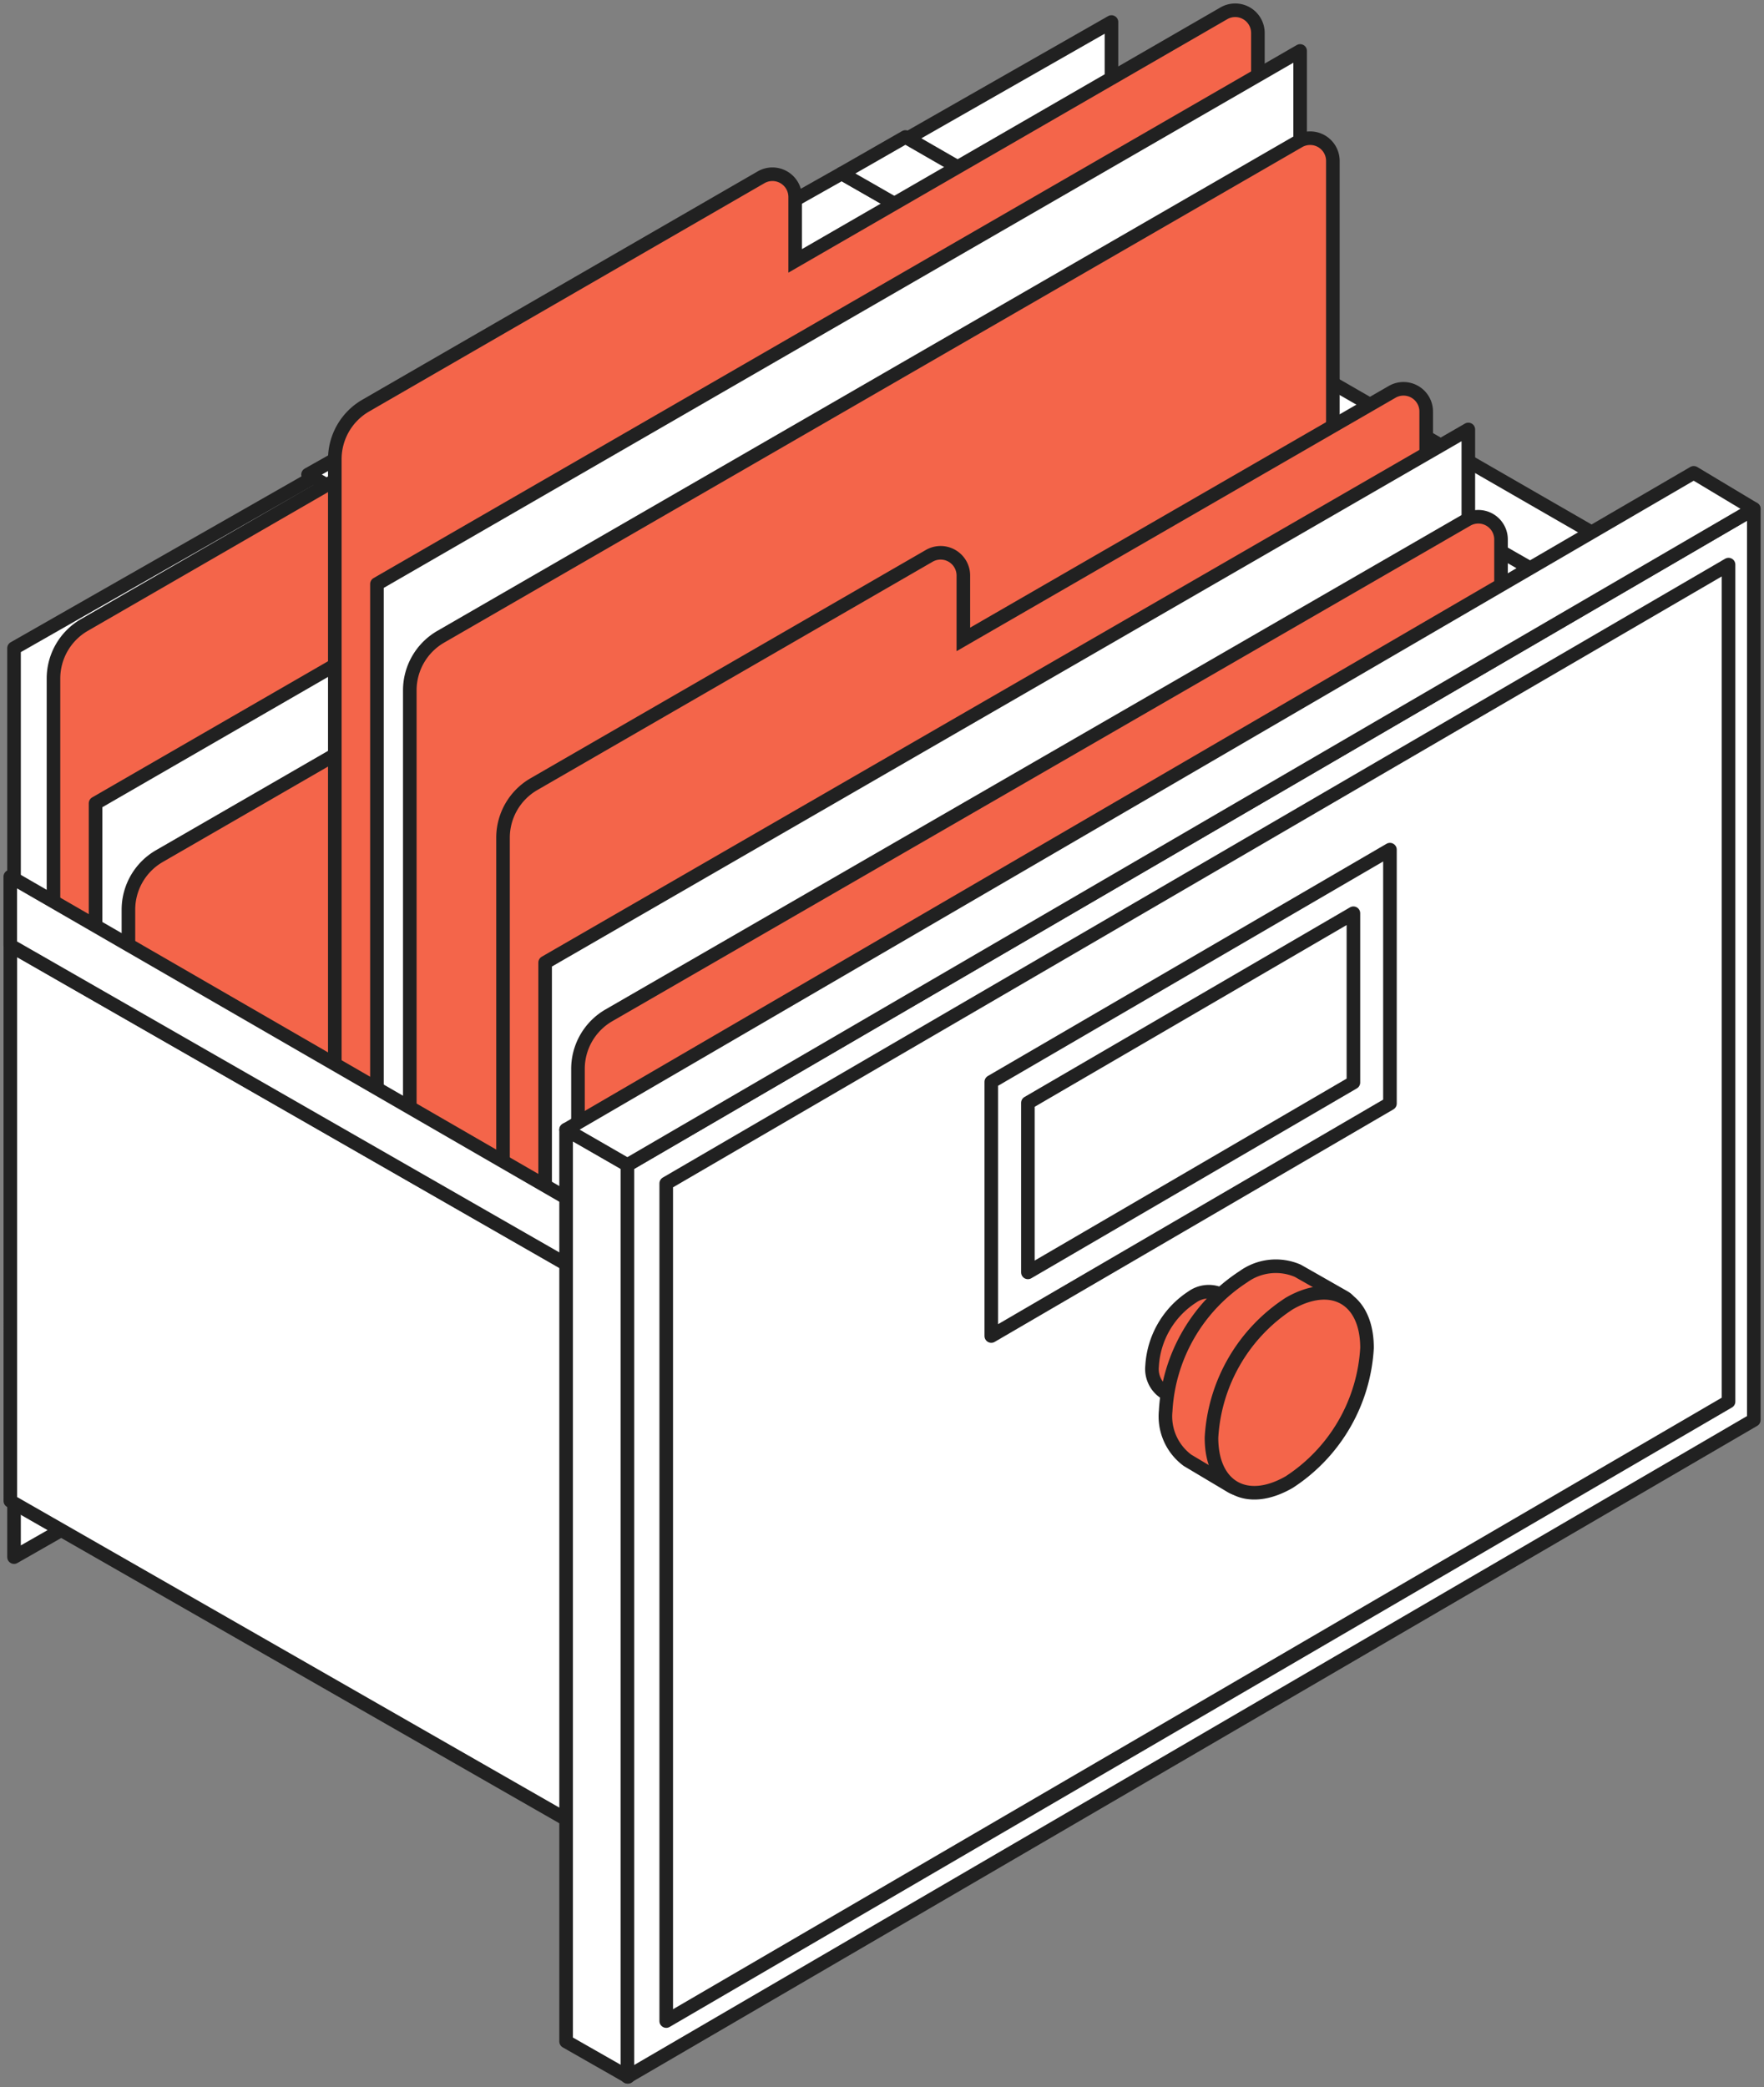 <svg xmlns="http://www.w3.org/2000/svg" xmlns:xlink="http://www.w3.org/1999/xlink" width="83.086" height="98.275" viewBox="0 0 83.086 98.275"><rect x="0" y="0" width="83.086" height="98.275" fill="#808080" stroke="none"/><defs><clipPath id="a"><rect width="83.086" height="98.275" fill="none"></rect></clipPath></defs><g transform="translate(-0.001 0)"><path d="M20.5,30.176v42.8l51.69-29.512V.691Z" transform="translate(-19.838 0.345)" fill="#fff"></path><g transform="translate(0.001 0)"><g clip-path="url(#a)"><path d="M20.5,30.176v42.8l51.69-29.512V.691Z" transform="translate(-19.839 0.346)" fill="none" stroke="#212121" stroke-linejoin="round" stroke-width="0.64"></path></g></g><path d="M65.363,24.793V53.126L6.434,19.624,31.572,5.447Z" transform="translate(8.076 2.721)" fill="#fff"></path><path d="M65.363,24.793V53.126L6.434,19.624,31.572,5.447Z" transform="translate(8.076 2.721)" fill="none" stroke="#212121" stroke-linejoin="round" stroke-width="0.64"></path><path d="M41.183,23.694l-2.917,1.672L4.517,6.02l3-1.719Z" transform="translate(35.13 2.149)" fill="#fff"></path><path d="M41.183,23.694l-2.917,1.672L4.517,6.02l3-1.719Z" transform="translate(35.13 2.149)" fill="none" stroke="#212121" stroke-linejoin="round" stroke-width="0.64"></path><g transform="translate(0.001 0)"><g clip-path="url(#a)"><path d="M46.413,16v3.01l20.2-11.659a1.069,1.069,0,0,1,1.6.927V45.433L29.682,67.83a2.826,2.826,0,0,1-2.909-.042l-.823-.51a2.575,2.575,0,0,1-1.219-2.189V28.351a2.914,2.914,0,0,1,1.456-2.524L44.807,15.076A1.071,1.071,0,0,1,46.413,16" transform="translate(-22.212 3.602)" fill="#f4654a"></path><path d="M46.413,16v3.01l20.2-11.659a1.069,1.069,0,0,1,1.6.927V45.433L29.682,67.83a2.826,2.826,0,0,1-2.909-.042l-.823-.51a2.575,2.575,0,0,1-1.219-2.189V28.351a2.914,2.914,0,0,1,1.456-2.524L44.807,15.076A1.071,1.071,0,0,1,46.413,16Z" transform="translate(-22.212 3.602)" fill="none" stroke="#212121" stroke-width="0.64"></path><path d="M66.89,41.486l-43.484,25.1v-33L66.89,8.486Z" transform="translate(-18.905 4.24)" fill="#fff"></path><path d="M66.89,41.486l-43.484,25.1v-33L66.89,8.486Z" transform="translate(-18.905 4.24)" fill="none" stroke="#212121" stroke-linejoin="round" stroke-width="0.64"></path><path d="M65.611,42.558,25.362,65.8a2.8,2.8,0,0,1-2.723.04l-.262-.142.273.1a1,1,0,0,0,1.363-.937V37.23a2.914,2.914,0,0,1,1.456-2.524L65.89,11.369a1.07,1.07,0,0,1,1.6.927v27a3.769,3.769,0,0,1-1.884,3.263" transform="translate(-17.964 5.608)" fill="#f4654a"></path><path d="M65.611,42.558,25.362,65.8a2.8,2.8,0,0,1-2.723.04l-.262-.142.273.1a1,1,0,0,0,1.363-.937V37.23a2.914,2.914,0,0,1,1.456-2.524L65.89,11.369a1.07,1.07,0,0,1,1.6.927v27A3.769,3.769,0,0,1,65.611,42.558Z" transform="translate(-17.964 5.608)" fill="none" stroke="#212121" stroke-width="0.64"></path><path d="M37.576,9.115v3.01L57.771.465a1.069,1.069,0,0,1,1.6.927V38.545l-38.531,22.4a2.826,2.826,0,0,1-2.909-.042l-.823-.51A2.575,2.575,0,0,1,15.893,58.2V21.463a2.914,2.914,0,0,1,1.456-2.524L35.97,8.188a1.071,1.071,0,0,1,1.606.927" transform="translate(-0.123 0.16)" fill="#f4654a"></path><path d="M37.576,9.115v3.01L57.771.465a1.069,1.069,0,0,1,1.6.927V38.545l-38.531,22.4a2.826,2.826,0,0,1-2.909-.042l-.823-.51A2.575,2.575,0,0,1,15.893,58.2V21.463a2.914,2.914,0,0,1,1.456-2.524L35.97,8.188A1.071,1.071,0,0,1,37.576,9.115Z" transform="translate(-0.123 0.16)" fill="none" stroke="#212121" stroke-width="0.64"></path><path d="M58.053,34.6,14.569,59.7v-33L58.053,1.6Z" transform="translate(3.185 0.799)" fill="#fff"></path><path d="M58.053,34.6,14.569,59.7v-33L58.053,1.6Z" transform="translate(3.185 0.799)" fill="none" stroke="#212121" stroke-linejoin="round" stroke-width="0.64"></path><path d="M56.773,35.67,16.524,58.908a2.8,2.8,0,0,1-2.723.04l-.262-.142.273.1a1,1,0,0,0,1.363-.937V30.342a2.914,2.914,0,0,1,1.456-2.524L57.052,4.481a1.07,1.07,0,0,1,1.6.927v27a3.769,3.769,0,0,1-1.884,3.263" transform="translate(4.127 2.167)" fill="#f4654a"></path><path d="M56.773,35.67,16.524,58.908a2.8,2.8,0,0,1-2.723.04l-.262-.142.273.1a1,1,0,0,0,1.363-.937V30.342a2.914,2.914,0,0,1,1.456-2.524L57.052,4.481a1.07,1.07,0,0,1,1.6.927v27A3.769,3.769,0,0,1,56.773,35.67Z" transform="translate(4.127 2.167)" fill="none" stroke="#212121" stroke-width="0.64"></path><path d="M32.293,21v3.01l20.2-11.659a1.069,1.069,0,0,1,1.6.927V50.432l-38.531,22.4a2.826,2.826,0,0,1-2.909-.042l-.823-.51a2.575,2.575,0,0,1-1.219-2.189V33.35a2.914,2.914,0,0,1,1.456-2.524L30.687,20.075A1.071,1.071,0,0,1,32.293,21" transform="translate(13.082 6.099)" fill="#f4654a"></path><path d="M32.293,21v3.01l20.2-11.659a1.069,1.069,0,0,1,1.6.927V50.432l-38.531,22.4a2.826,2.826,0,0,1-2.909-.042l-.823-.51a2.575,2.575,0,0,1-1.219-2.189V33.35a2.914,2.914,0,0,1,1.456-2.524L30.687,20.075A1.071,1.071,0,0,1,32.293,21Z" transform="translate(13.082 6.099)" fill="none" stroke="#212121" stroke-width="0.64"></path><path d="M52.77,46.485,9.286,71.59v-33L52.77,13.485Z" transform="translate(16.39 6.738)" fill="#fff"></path><path d="M52.77,46.485,9.286,71.59v-33L52.77,13.485Z" transform="translate(16.39 6.738)" fill="none" stroke="#212121" stroke-linejoin="round" stroke-width="0.64"></path><path d="M51.491,47.557,11.242,70.8a2.8,2.8,0,0,1-2.723.04l-.262-.142.273.1a1,1,0,0,0,1.363-.937V42.229a2.914,2.914,0,0,1,1.456-2.524L51.77,16.368a1.07,1.07,0,0,1,1.6.927v27a3.769,3.769,0,0,1-1.884,3.263" transform="translate(17.33 8.106)" fill="#f4654a"></path><path d="M51.491,47.557,11.242,70.8a2.8,2.8,0,0,1-2.723.04l-.262-.142.273.1a1,1,0,0,0,1.363-.937V42.229a2.914,2.914,0,0,1,1.456-2.524L51.77,16.368a1.07,1.07,0,0,1,1.6.927v27A3.769,3.769,0,0,1,51.491,47.557Z" transform="translate(17.33 8.106)" fill="none" stroke="#212121" stroke-width="0.64"></path><path d="M65.479,47.551V73.714l-31.2-17.866V29.687Z" transform="translate(-33.792 14.832)" fill="#fff"></path><path d="M65.479,47.551V73.714l-31.2-17.866V29.687Z" transform="translate(-33.792 14.832)" fill="none" stroke="#212121" stroke-linejoin="round" stroke-width="0.64"></path><path d="M66.366,47.087,63.672,48.63,32.507,30.765l0-3.239Z" transform="translate(-32.023 13.753)" fill="#fff"></path><path d="M66.366,47.087,63.672,48.63,32.507,30.765l0-3.239Z" transform="translate(-32.023 13.753)" fill="none" stroke="#212121" stroke-linejoin="round" stroke-width="0.64"></path><path d="M38.6,37.136V80.073L35.68,78.408V35.472Z" transform="translate(-9.016 17.722)" fill="#fff"></path><path d="M38.6,37.136V80.073L35.68,78.408V35.472Z" transform="translate(-9.016 17.722)" fill="none" stroke="#212121" stroke-linejoin="round" stroke-width="0.64"></path><path d="M.32,46.875V89.812L53.375,58.882v-42.9Z" transform="translate(29.231 7.983)" fill="#fff"></path><path d="M.32,46.875V89.812L53.375,58.882v-42.9Z" transform="translate(29.231 7.983)" fill="none" stroke="#212121" stroke-linejoin="round" stroke-width="0.64"></path><path d="M51.15,57.141V17.729L1.114,46.868V86.311Z" transform="translate(30.266 8.858)" fill="#fff"></path><path d="M51.15,57.141V17.729L1.114,46.868V86.311Z" transform="translate(30.266 8.858)" fill="none" stroke="#212121" stroke-linejoin="round" stroke-width="0.64"></path><path d="M30.527,38.634V26.679L11.749,37.614V49.581Z" transform="translate(34.941 13.33)" fill="#fff"></path><path d="M30.527,38.634V26.679L11.749,37.614V49.581Z" transform="translate(34.941 13.33)" fill="none" stroke="#212121" stroke-linejoin="round" stroke-width="0.64"></path><path d="M28.232,36.648V28.676L12.9,37.606v7.982Z" transform="translate(35.515 14.327)" fill="#fff"></path><path d="M28.232,36.648V28.676L12.9,37.606v7.982Z" transform="translate(35.515 14.327)" fill="none" stroke="#212121" stroke-linejoin="round" stroke-width="0.64"></path><path d="M56.262,16.544,3.207,47.441.32,45.776,53.432,14.847Z" transform="translate(26.344 7.418)" fill="#fff"></path><path d="M56.262,16.544,3.207,47.441.32,45.776,53.432,14.847Z" transform="translate(26.344 7.418)" fill="none" stroke="#212121" stroke-linejoin="round" stroke-width="0.64"></path><path d="M16.061,44.068a1.326,1.326,0,0,0,.529,1.2l1.362.76c.34.19.123-.241.64-.541a4.154,4.154,0,0,0,1.887-3.254c0-.591.546-.6.211-.793-.009,0-1.417-.763-1.426-.769a1.345,1.345,0,0,0-1.317.145,4.157,4.157,0,0,0-1.887,3.254" transform="translate(38.203 20.262)" fill="#f4654a"></path><path d="M16.061,44.068a1.326,1.326,0,0,0,.529,1.2l1.362.76c.34.19.123-.241.64-.541a4.154,4.154,0,0,0,1.887-3.254c0-.591.546-.6.211-.793-.009,0-1.417-.763-1.426-.769a1.345,1.345,0,0,0-1.317.145A4.157,4.157,0,0,0,16.061,44.068Z" transform="translate(38.203 20.262)" fill="none" stroke="#212121" stroke-width="0.64"></path><path d="M13.045,46.577A2.573,2.573,0,0,0,14.072,48.9l2.065,1.231c.661.369.238-.471,1.243-1.051a8.067,8.067,0,0,0,3.664-6.316c0-1.149,1.06-1.158.411-1.542,0,0-2.171-1.239-2.191-1.248a2.609,2.609,0,0,0-2.557.282,8.07,8.07,0,0,0-3.662,6.318" transform="translate(41.859 19.863)" fill="#f4654a"></path><path d="M13.045,46.577A2.573,2.573,0,0,0,14.072,48.9l2.065,1.231c.661.369.238-.471,1.243-1.051a8.067,8.067,0,0,0,3.664-6.316c0-1.149,1.06-1.158.411-1.542,0,0-2.171-1.239-2.191-1.248a2.609,2.609,0,0,0-2.557.282A8.07,8.07,0,0,0,13.045,46.577Z" transform="translate(41.859 19.863)" fill="none" stroke="#212121" stroke-width="0.64"></path><path d="M12.469,47.417c0,2.321,1.639,3.256,3.662,2.089a8.072,8.072,0,0,0,3.664-6.318c0-2.321-1.641-3.257-3.664-2.089a8.07,8.07,0,0,0-3.662,6.318" transform="translate(44.593 20.283)" fill="#f4654a"></path><path d="M12.469,47.417c0,2.321,1.639,3.256,3.662,2.089a8.072,8.072,0,0,0,3.664-6.318c0-2.321-1.641-3.257-3.664-2.089A8.07,8.07,0,0,0,12.469,47.417Z" transform="translate(44.593 20.283)" fill="none" stroke="#212121" stroke-width="0.64"></path></g></g></g></svg>